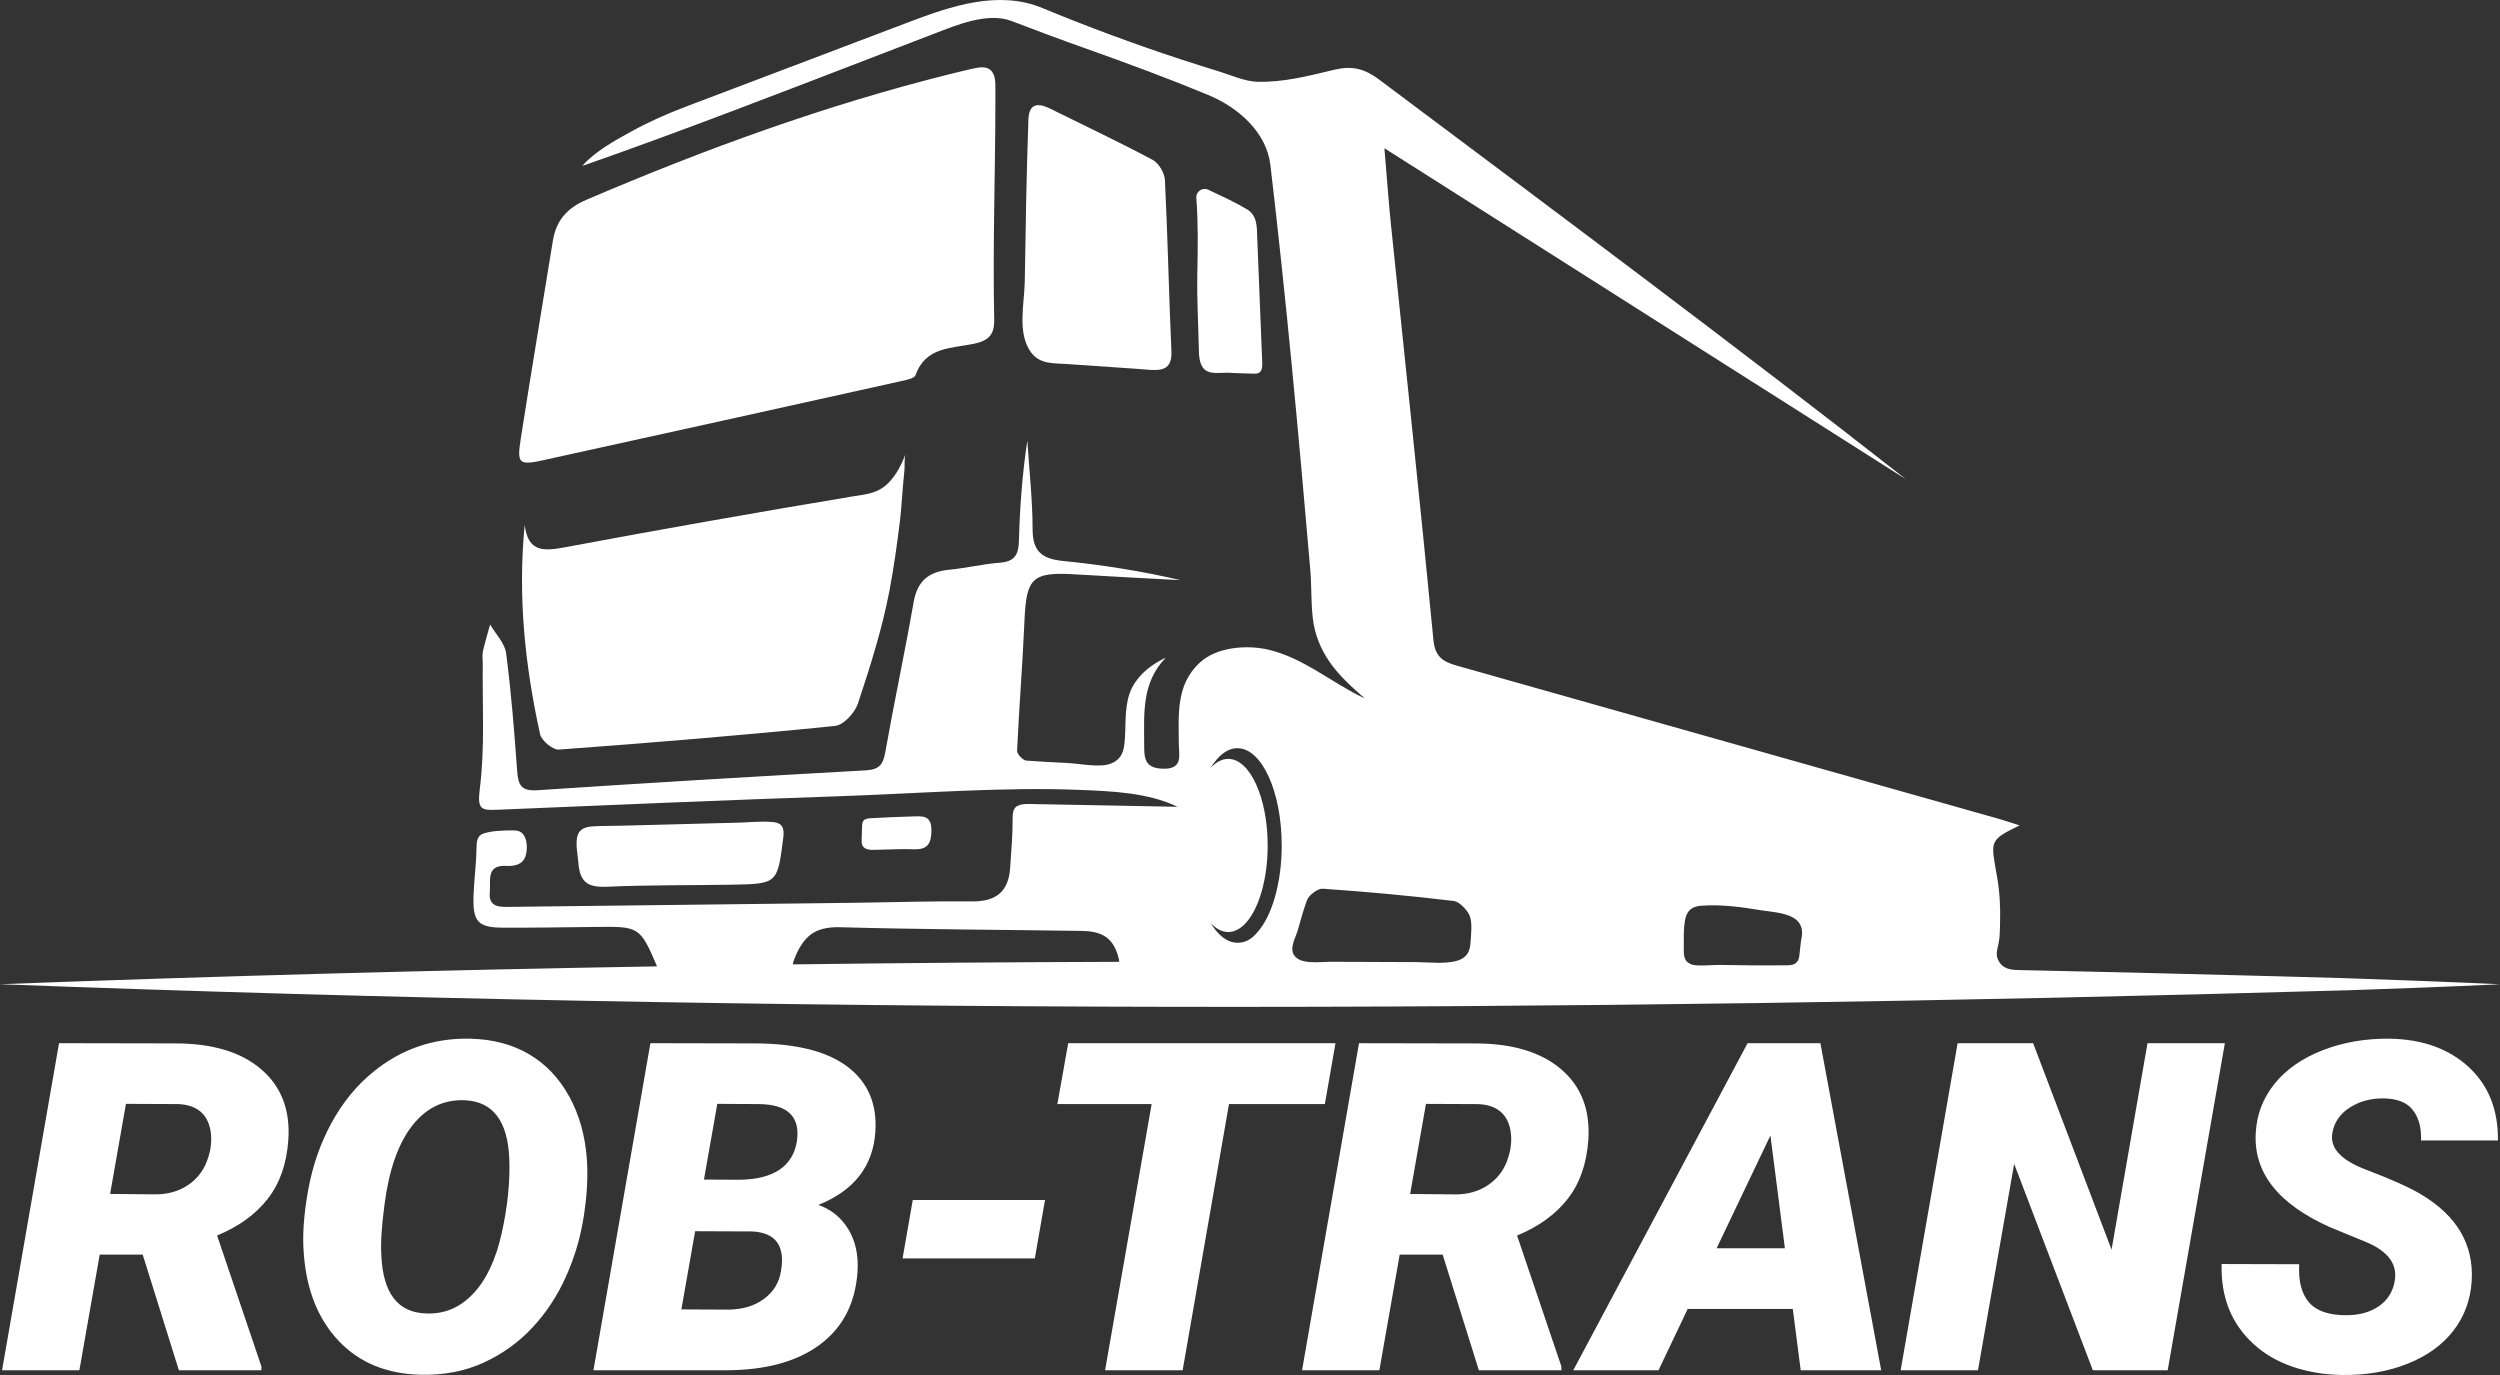 <svg width="160" height="88" viewBox="0 0 160 88" fill="none" xmlns="http://www.w3.org/2000/svg">
<rect x="0" y="0" width="160" height="88" fill="#333333" stroke="none"/>
<path d="M111.845 66.764L100.689 87.697H106.145L108.011 83.772H114.739L115.245 87.697H120.396L116.505 66.764H111.845ZM109.863 79.889L113.307 72.672L114.233 79.889H109.863ZM137.44 66.764L135.14 79.977L130.12 66.764H125.288L121.642 87.697H126.59L128.906 74.484L133.942 87.697H138.732L142.392 66.764H137.444H137.44ZM150 63.388C153.334 63.275 156.666 63.151 160 62.994C156.666 62.837 153.334 62.712 150 62.601C148.502 62.557 147.004 62.515 145.506 62.476C142.45 62.392 139.392 62.315 136.334 62.243C134.806 62.207 133.276 62.172 131.748 62.14C130.984 62.124 130.22 62.108 129.454 62.09C128.892 62.076 128.318 62.108 127.964 61.585C127.682 61.172 127.812 60.834 127.904 60.401C127.996 59.974 127.992 59.503 128.004 59.068C128.034 58.094 127.984 57.112 127.818 56.151C127.408 53.786 127.26 53.81 129.252 52.824C128.726 52.659 128.306 52.514 127.878 52.393C116.431 49.154 104.983 45.917 93.533 42.685C92.623 42.429 91.865 42.258 91.741 40.98C90.887 32.088 89.929 23.203 89.015 14.317C88.861 12.822 88.759 11.322 88.603 9.488C99.961 16.697 110.979 23.69 121.996 30.683C110.869 21.965 99.547 13.546 88.257 5.086C87.341 4.401 86.541 4.192 85.405 4.46C83.791 4.85 82.125 5.283 80.453 5.233C79.669 5.209 78.803 4.814 78.053 4.583C77.203 4.323 76.355 4.055 75.509 3.777C72.535 2.799 69.599 1.708 66.707 0.512C63.895 -0.651 60.859 0.392 58.177 1.41C53.421 3.212 48.667 5.017 43.911 6.819C42.714 7.274 41.535 7.791 40.413 8.409C39.349 8.995 38.059 9.704 37.264 10.622C43.681 8.379 50.001 5.919 56.347 3.479C57.489 3.039 58.631 2.6 59.773 2.161C61.199 1.613 63.201 0.758 64.741 1.346C66.319 1.95 67.937 2.555 69.541 3.123C72.157 4.051 74.761 5.015 77.325 6.078C79.267 6.883 81.057 8.468 81.305 10.559C82.321 19.169 83.115 27.809 83.857 36.45C83.947 37.503 83.899 38.564 84.025 39.613C84.145 40.611 84.521 41.535 85.095 42.365C85.709 43.254 86.527 43.979 87.337 44.694C86.287 44.204 85.319 43.558 84.321 42.968C83.325 42.375 82.281 41.831 81.149 41.573C79.767 41.257 77.859 41.41 76.779 42.413C75.239 43.844 75.437 45.766 75.445 47.626C75.447 48.337 75.743 49.245 74.401 49.197C73.255 49.156 73.225 48.514 73.227 47.657C73.229 45.7 73.037 43.719 74.609 42.091C73.731 42.507 72.919 43.115 72.463 43.989C71.955 44.965 72.065 46.169 71.995 47.238C71.967 47.667 71.929 48.126 71.663 48.466C71.417 48.782 71.011 48.941 70.611 48.977C69.847 49.044 68.995 48.862 68.223 48.826C67.377 48.786 66.531 48.742 65.685 48.679C65.463 48.663 65.083 48.258 65.093 48.047C65.221 45.265 65.447 42.489 65.567 39.707C65.683 36.974 66.073 36.591 68.831 36.76C71.073 36.897 73.317 37.008 75.559 37.131C73.063 36.547 70.551 36.152 68.029 35.901C66.707 35.77 66.089 35.305 66.087 33.894C66.083 31.994 65.871 30.097 65.749 28.197C65.425 30.341 65.267 32.485 65.211 34.633C65.187 35.516 64.925 35.941 63.991 36.013C62.905 36.096 61.835 36.36 60.751 36.462C59.431 36.587 58.707 37.189 58.471 38.544C57.913 41.749 57.225 44.931 56.659 48.136C56.519 48.933 56.271 49.255 55.407 49.303C48.399 49.69 41.392 50.109 34.39 50.575C33.368 50.642 33.164 50.249 33.1 49.37C32.918 46.847 32.72 44.319 32.392 41.811C32.308 41.163 31.722 40.579 31.368 39.967C31.212 40.537 31.036 41.106 30.906 41.682C30.852 41.928 30.898 42.197 30.896 42.455C30.864 45.14 31.042 47.85 30.706 50.497C30.54 51.81 30.796 51.87 31.842 51.824C39.115 51.518 46.389 51.208 53.667 50.96C56.371 50.869 59.071 50.708 61.775 50.604C64.207 50.511 66.647 50.453 69.079 50.553C71.161 50.638 73.447 50.716 75.363 51.634C72.333 51.578 69.303 51.52 66.273 51.463C65.923 51.457 65.353 51.403 65.051 51.62C64.815 51.791 64.807 52.148 64.809 52.426C64.815 53.456 64.713 54.487 64.651 55.519C64.561 57.033 63.775 57.703 62.225 57.689C59.573 57.665 56.921 57.752 54.269 57.784C47.091 57.871 39.916 57.959 32.738 58.038C32.064 58.046 31.238 58.122 31.348 57.09C31.418 56.421 31.086 55.35 32.37 55.417C32.888 55.445 33.426 55.36 33.622 54.823C33.794 54.356 33.772 53.41 33.22 53.2C33.072 53.144 32.91 53.142 32.752 53.144C32.18 53.154 31.508 53.164 30.958 53.339C30.554 53.468 30.502 53.825 30.496 54.239C30.484 55.27 30.342 56.3 30.306 57.331C30.248 59.006 30.592 59.37 32.248 59.372C34.224 59.376 36.2 59.348 38.178 59.324C40.867 59.292 40.971 59.288 42.05 61.848C28.03 62.084 14.012 62.462 0 62.99C49.969 64.882 100.017 64.823 149.998 63.384L150 63.388ZM107.783 59.344C107.801 59.105 107.837 58.873 107.903 58.654C108.043 58.187 108.411 58.001 108.875 57.967C110.151 57.871 111.427 58.046 112.683 58.253C113.385 58.37 114.441 58.398 114.997 58.899C115.301 59.171 115.383 59.578 115.309 59.964C115.229 60.377 115.209 60.791 115.151 61.212C115.129 61.377 115.059 61.54 114.927 61.643C114.759 61.772 114.531 61.778 114.319 61.78C113.493 61.784 112.671 61.792 111.843 61.78C111.263 61.772 110.683 61.764 110.103 61.756C109.575 61.748 108.987 61.83 108.467 61.77C108.261 61.746 108.053 61.661 107.925 61.498C107.761 61.287 107.759 60.999 107.763 60.733C107.773 60.29 107.747 59.807 107.783 59.342V59.344ZM83.069 59.497C83.245 58.863 83.419 58.229 83.649 57.611C83.773 57.275 84.337 56.854 84.669 56.878C87.465 57.072 90.261 57.327 93.043 57.663C93.407 57.706 93.883 58.233 94.035 58.553C94.247 58.998 94.149 59.747 94.121 60.224C94.105 60.506 94.071 60.8 93.915 61.037C93.751 61.287 93.465 61.442 93.173 61.512C92.371 61.705 91.427 61.579 90.609 61.575C89.693 61.572 88.777 61.568 87.859 61.564C86.943 61.56 86.027 61.558 85.109 61.554C84.453 61.554 83.163 61.762 82.793 61.087C82.533 60.614 82.939 59.968 83.069 59.497ZM78.607 48.568C78.201 48.568 77.817 48.78 77.477 49.154C77.953 48.359 78.547 47.884 79.193 47.884C80.759 47.884 82.029 50.672 82.029 54.11C82.029 56.554 81.387 58.668 80.453 59.686C80.093 60.129 79.657 60.345 79.219 60.334C79.209 60.334 79.201 60.334 79.193 60.334C78.547 60.334 77.953 59.861 77.477 59.064C77.817 59.437 78.201 59.65 78.607 59.65C78.615 59.65 78.623 59.65 78.631 59.65C79.025 59.642 79.399 59.435 79.729 59.074C80.561 58.167 81.131 56.284 81.131 54.11C81.131 51.047 79.999 48.568 78.605 48.568H78.607ZM50.977 61.043C51.599 59.698 52.399 59.304 53.823 59.344C58.955 59.485 64.091 59.501 69.223 59.578C70.315 59.594 71.165 59.867 71.541 61.13C71.591 61.297 71.621 61.438 71.635 61.556C64.669 61.578 57.703 61.631 50.739 61.721C50.763 61.558 50.841 61.339 50.977 61.041V61.043ZM38.824 56.753C41.471 56.631 44.127 56.667 46.777 56.621C49.785 56.57 49.751 56.558 50.131 53.605C50.205 53.027 50.091 52.669 49.469 52.611C48.603 52.532 47.705 52.661 46.835 52.661C44.44 52.723 42.041 52.786 39.645 52.848C39.05 52.864 38.441 52.846 37.847 52.894C37.584 52.915 37.27 53.001 37.096 53.221C36.736 53.676 36.974 54.642 37.01 55.155C37.099 56.421 37.563 56.808 38.824 56.751V56.753ZM54.243 68.272C52.941 67.285 50.967 66.786 48.325 66.778L41.626 66.764L37.98 87.697H46.429C48.985 87.697 50.999 87.15 52.471 86.057C53.941 84.965 54.745 83.406 54.881 81.386C54.949 80.33 54.753 79.428 54.295 78.675C53.837 77.922 53.197 77.403 52.377 77.115C54.663 76.195 55.879 74.633 56.023 72.427C56.139 70.645 55.545 69.26 54.243 68.272ZM49.989 81.32C49.873 82.075 49.507 82.679 48.889 83.134C48.271 83.587 47.499 83.816 46.573 83.816L43.608 83.802L44.489 78.798L48.135 78.812C49.639 78.888 50.257 79.724 49.987 81.32H49.989ZM51.001 73.04C50.741 74.635 49.535 75.458 47.383 75.505L45.053 75.492L45.907 70.647L48.541 70.661C50.413 70.671 51.233 71.464 51.001 73.04ZM159.868 72.99C159.888 71.025 159.262 69.459 157.994 68.288C156.726 67.12 155.05 66.516 152.966 66.476C151.412 66.456 149.98 66.7 148.668 67.209C147.356 67.718 146.328 68.429 145.586 69.343C144.844 70.259 144.438 71.301 144.37 72.471C144.206 75.031 145.788 77.053 149.116 78.538L151.488 79.516C152.878 80.11 153.466 80.948 153.254 82.031C153.128 82.703 152.788 83.228 152.234 83.605C151.68 83.985 150.988 84.174 150.158 84.174C149.038 84.174 148.244 83.897 147.77 83.347C147.298 82.796 147.09 81.984 147.148 80.911L142.184 80.897C142.126 83.005 142.802 84.706 144.21 86C144.904 86.642 145.738 87.13 146.714 87.466C147.688 87.802 148.744 87.979 149.882 87.999C151.434 88.019 152.836 87.778 154.086 87.279C155.336 86.781 156.312 86.077 157.016 85.167C157.72 84.257 158.11 83.198 158.188 81.99C158.332 79.661 157.252 77.811 154.946 76.439C154.212 75.998 153.038 75.472 151.422 74.858C149.806 74.244 149.09 73.459 149.274 72.499C149.39 71.819 149.766 71.277 150.402 70.873C151.038 70.47 151.772 70.279 152.602 70.299C153.45 70.319 154.06 70.569 154.432 71.054C154.804 71.539 154.974 72.183 154.946 72.988H159.866L159.868 72.99ZM54.393 31.8C48.301 32.817 42.219 33.892 36.15 35.027C34.808 35.277 33.79 35.355 33.58 33.594C33.13 38.184 33.604 42.61 34.564 46.986C34.654 47.399 35.376 48.001 35.764 47.973C41.666 47.542 47.563 47.055 53.449 46.459C53.995 46.403 54.717 45.609 54.913 45.012C55.689 42.664 56.447 40.287 56.913 37.865C57.201 36.364 57.411 34.85 57.597 33.334C57.685 32.616 57.715 31.917 57.781 31.202C57.815 30.824 57.849 30.448 57.885 30.071C57.909 29.809 57.863 29.344 57.955 29.075C57.697 29.719 57.387 30.353 56.909 30.856C56.181 31.625 55.363 31.635 54.391 31.798L54.393 31.8ZM34.834 29.437C42.44 27.77 50.041 26.087 57.641 24.399C57.983 24.324 58.521 24.223 58.597 24.006C59.237 22.18 60.923 22.301 62.335 22.001C63.259 21.804 63.649 21.431 63.629 20.463C63.577 18.035 63.599 15.614 63.631 13.192C63.661 10.976 63.701 8.76 63.705 6.541C63.705 6.233 63.705 5.925 63.705 5.619C63.705 5.331 63.705 5.033 63.591 4.768C63.343 4.19 62.773 4.277 62.261 4.395C61.805 4.498 61.351 4.603 60.897 4.717C52.865 6.714 45.123 9.535 37.528 12.787C36.301 13.311 35.594 14.11 35.386 15.394C34.7 19.618 33.99 23.839 33.33 28.068C33.076 29.697 33.202 29.797 34.828 29.441L34.834 29.437ZM85.469 66.764H68.365L67.671 70.661H73.705L70.725 87.697H75.689L78.655 70.661H84.791L85.471 66.764H85.469ZM36.428 70.172C35.782 68.994 34.92 68.089 33.846 67.462C32.77 66.834 31.514 66.506 30.076 66.476C27.742 66.428 25.678 67.138 23.884 68.604C22.814 69.477 21.92 70.569 21.208 71.883C20.494 73.196 19.998 74.631 19.718 76.189C19.438 77.747 19.346 79.1 19.444 80.251C19.618 82.58 20.366 84.44 21.686 85.829C23.008 87.218 24.764 87.937 26.952 87.985C28.438 88.013 29.776 87.752 30.968 87.202C32.16 86.652 33.194 85.906 34.072 84.966C34.95 84.026 35.666 82.942 36.219 81.71C36.773 80.477 37.156 79.184 37.364 77.829C37.572 76.473 37.636 75.263 37.559 74.198C37.453 72.694 37.078 71.352 36.432 70.172H36.428ZM32.116 78.892C31.74 80.603 31.128 81.906 30.278 82.802C29.43 83.699 28.416 84.118 27.24 84.06C25.446 83.993 24.5 82.743 24.404 80.308C24.356 79.551 24.424 78.482 24.606 77.103C24.896 74.87 25.488 73.18 26.386 72.036C27.284 70.891 28.416 70.351 29.786 70.418C31.56 70.514 32.496 71.76 32.594 74.156C32.652 75.603 32.492 77.183 32.116 78.894V78.892ZM16.722 68.437C15.434 67.332 13.598 66.778 11.216 66.778L3.778 66.764L0.132 87.697H5.08L6.382 80.293H9.132L11.448 87.697H16.73V87.452L13.894 79.073C15.284 78.498 16.364 77.715 17.136 76.724C17.908 75.732 18.346 74.48 18.452 72.968C18.586 71.052 18.01 69.542 16.722 68.437ZM13.256 74.285C13.006 74.953 12.588 75.48 12.004 75.863C11.42 76.247 10.732 76.439 9.942 76.439L7.048 76.412L8.06 70.647L11.416 70.661C12.592 70.718 13.278 71.281 13.47 72.348C13.576 72.972 13.504 73.618 13.252 74.287L13.256 74.285ZM57.765 80.537H66.229L66.881 76.799H58.417L57.765 80.537ZM76.729 22.446C76.739 22.939 76.807 23.525 77.247 23.752C77.647 23.956 78.271 23.829 78.711 23.859C79.205 23.893 79.705 23.891 80.201 23.913C80.329 23.919 80.467 23.923 80.577 23.857C80.779 23.736 80.793 23.458 80.783 23.223C80.711 21.435 80.639 19.646 80.569 17.858C80.533 16.975 80.499 16.093 80.463 15.211C80.437 14.539 80.479 13.794 79.801 13.391C79.053 12.945 78.255 12.58 77.329 12.143C76.957 11.968 76.533 12.258 76.565 12.665C76.687 14.275 76.661 15.883 76.629 17.494C76.597 19.141 76.693 20.801 76.729 22.448V22.446ZM68.313 23.299C69.831 23.404 71.347 23.507 72.865 23.613C73.975 23.69 75.037 23.948 74.971 22.488C74.805 18.835 74.737 15.177 74.555 11.525C74.533 11.072 74.163 10.442 73.771 10.231C71.627 9.086 69.421 8.051 67.243 6.968C66.245 6.471 65.799 6.743 65.811 7.864C65.693 11.241 65.639 14.633 65.585 18.017C65.563 19.416 65.085 21.299 65.973 22.534C66.547 23.332 67.441 23.237 68.315 23.299H68.313ZM100.335 76.726C101.107 75.734 101.545 74.482 101.651 72.97C101.785 71.054 101.209 69.544 99.921 68.439C98.633 67.334 96.797 66.78 94.415 66.78L86.977 66.766L83.331 87.699H88.279L89.581 80.295H92.331L94.647 87.699H99.929V87.454L97.093 79.075C98.483 78.5 99.563 77.717 100.335 76.726ZM96.457 74.287C96.207 74.955 95.789 75.482 95.205 75.865C94.621 76.249 93.933 76.442 93.143 76.442L90.249 76.414L91.261 70.649L94.617 70.663C95.793 70.72 96.479 71.283 96.671 72.35C96.777 72.974 96.705 73.62 96.453 74.289L96.457 74.287ZM55.967 54.39C56.185 54.384 56.403 54.378 56.621 54.372C57.243 54.352 57.867 54.332 58.487 54.354C59.375 54.384 59.605 53.978 59.611 53.144C59.619 52.164 59.037 52.23 58.387 52.252C57.495 52.282 56.609 52.311 55.719 52.367C55.553 52.377 55.367 52.397 55.265 52.526C55.185 52.625 55.177 52.764 55.173 52.892C55.165 53.172 55.155 53.452 55.147 53.732C55.143 53.865 55.141 54.004 55.203 54.124C55.337 54.374 55.681 54.4 55.967 54.394V54.39Z" fill="white"/>
</svg>
